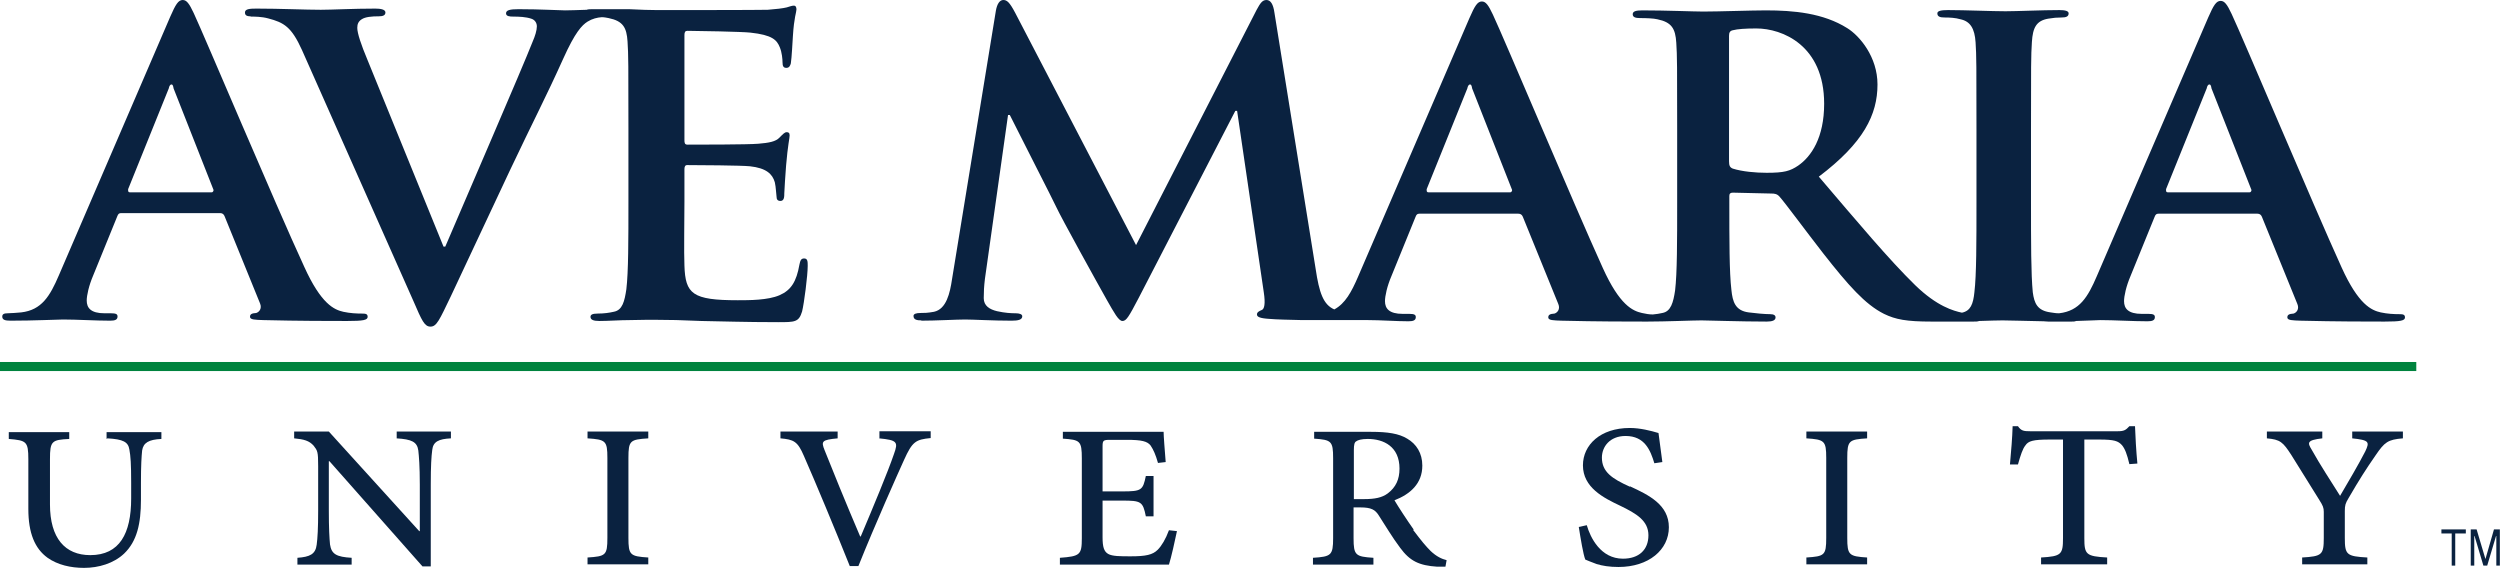 <?xml version="1.0" encoding="UTF-8"?>
<svg xmlns="http://www.w3.org/2000/svg" xmlns:xlink="http://www.w3.org/1999/xlink" width="1105px" height="251px" viewBox="0 0 1105 251" version="1.1">
  <title>official-logo</title>
  <g id="Page-1" stroke="none" stroke-width="1" fill="none" fill-rule="evenodd">
    <g id="Asset-1" fill-rule="nonzero">
      <g id="Group" transform="translate(1, 0)" fill="#0A2240">
        <path d="M46.499,193.752 C53.441,194.145 55.667,195.324 56.191,198.73 C56.715,201.481 56.977,205.149 56.977,213.271 L56.977,220.346 C56.977,235.804 51.869,245.367 38.902,245.367 C27.768,245.367 21.088,237.9 21.088,222.966 L21.088,202.922 C21.088,194.931 21.874,194.407 29.602,194.014 L29.602,191.001 L2.882,191.001 L2.882,194.014 C10.61,194.669 11.526,195.062 11.526,202.922 L11.526,224.931 C11.526,235.673 14.408,242.485 20.04,246.546 C24.494,249.69 30.257,251 36.151,251 C42.569,251 49.249,249.035 53.833,244.712 C59.597,239.21 61.299,231.35 61.299,220.87 L61.299,213.533 C61.299,205.411 61.561,201.743 61.823,199.123 C62.347,195.717 64.705,194.276 70.337,194.014 L70.337,191.001 L46.106,191.001 L46.106,194.014 L46.499,193.752 Z" id="Path"></path>
        <path d="M174.206,193.752 C181.017,194.145 183.374,195.324 183.898,199.123 C184.16,201.612 184.553,205.804 184.553,214.188 L184.553,234.756 L184.291,234.756 L144.342,190.739 L129.017,190.739 L129.017,193.752 C133.339,194.145 135.697,194.8 137.662,197.027 C139.365,199.254 139.627,199.647 139.627,206.066 L139.627,225.586 C139.627,233.577 139.365,237.9 138.972,240.782 C138.448,244.974 135.959,246.153 130.458,246.546 L130.458,249.559 L154.427,249.559 L154.427,246.546 C147.747,246.153 145.521,244.974 144.866,240.651 C144.604,237.9 144.342,233.708 144.342,225.586 L144.342,203.839 L144.604,203.839 L185.732,250.345 L189.4,250.345 L189.4,214.188 C189.4,205.804 189.662,201.743 190.055,198.861 C190.447,195.193 192.936,194.014 198.306,193.752 L198.306,190.739 L174.337,190.739 L174.337,193.752 L174.206,193.752 Z" id="Path"></path>
        <path d="M258.689,193.752 C266.679,194.276 267.465,194.8 267.465,202.398 L267.465,237.769 C267.465,245.498 266.679,245.891 258.689,246.415 L258.689,249.428 L285.54,249.428 L285.54,246.415 C277.55,245.891 276.764,245.367 276.764,237.769 L276.764,202.398 C276.764,194.669 277.55,194.276 285.54,193.752 L285.54,190.739 L258.689,190.739 L258.689,193.752 Z" id="Path"></path>
        <path d="M387.575,193.752 C395.565,194.538 396.089,195.324 394.124,200.695 C391.504,208.424 384.824,224.407 379.454,237.114 L379.192,237.114 C373.298,223.359 366.094,205.673 363.474,198.992 C361.903,195.062 362.165,194.407 369.238,193.752 L369.238,190.739 L343.958,190.739 L343.958,193.752 C349.852,194.276 351.555,195.062 354.306,201.481 C359.545,213.402 368.059,233.839 374.608,250.214 L378.406,250.214 C385.872,231.612 395.958,209.079 398.577,203.315 C402.245,195.193 403.686,194.276 410.366,193.621 L410.366,190.608 L387.706,190.608 L387.706,193.621 L387.575,193.752 Z" id="Path"></path>
        <path d="M510.698,243.009 C508.471,245.236 505.459,245.891 498.778,245.891 C494.194,245.891 490.658,245.891 488.824,244.843 C486.99,243.795 486.335,241.83 486.335,237.507 L486.335,221.263 L494.98,221.263 C503.363,221.263 504.149,221.656 505.459,228.206 L508.864,228.206 L508.864,210.389 L505.459,210.389 C504.149,216.677 503.625,217.201 494.98,217.201 L486.335,217.201 L486.335,197.42 C486.335,194.669 486.597,194.407 489.741,194.407 L497.076,194.407 C503.625,194.407 506.113,195.062 507.554,196.896 C508.864,198.861 509.781,200.957 510.829,204.625 L514.234,204.232 C513.841,199.123 513.317,192.835 513.317,190.87 L468.784,190.87 L468.784,193.883 C476.381,194.407 477.167,194.8 477.167,202.66 L477.167,237.9 C477.167,245.236 476.381,245.891 467.474,246.546 L467.474,249.559 L515.675,249.559 C516.592,246.808 518.557,238.031 519.212,234.756 L515.675,234.363 C514.234,238.293 512.401,241.306 510.698,243.009" id="Path"></path>
        <path d="M612.34,218.118 C609.851,219.953 606.707,220.608 601.861,220.608 L597.408,220.608 L597.408,198.861 C597.408,196.634 597.67,195.455 598.456,195.062 C599.111,194.538 600.682,194.014 603.564,194.014 C610.637,194.014 617.579,197.42 617.579,207.114 C617.579,211.83 616.007,215.367 612.34,218.118 M623.866,234.101 C620.984,230.04 617.055,224.014 615.352,221.132 C622.425,218.38 627.665,213.664 627.665,205.804 C627.665,200.302 625.045,196.241 620.984,193.883 C617.317,191.656 612.471,190.87 605.005,190.87 L579.856,190.87 L579.856,193.883 C587.453,194.407 588.239,194.931 588.239,202.529 L588.239,237.9 C588.239,245.498 587.322,246.022 579.332,246.546 L579.332,249.559 L606.053,249.559 L606.053,246.546 C598.194,246.022 597.277,245.498 597.277,237.9 L597.277,224.276 L600.289,224.276 C605.136,224.276 606.838,225.324 608.41,227.813 C611.292,232.267 614.566,237.769 617.841,242.092 C622.163,247.987 626.224,249.952 634.214,250.476 C635.523,250.476 636.702,250.476 637.881,250.476 L638.405,247.594 C636.309,247.07 633.952,246.022 631.332,243.533 C629.105,241.306 627.272,239.079 623.604,234.232" id="Shape"></path>
        <path d="M719.352,215.105 C711.493,211.568 707.039,208.555 707.039,202.267 C707.039,197.551 710.445,192.704 717.518,192.704 C726.032,192.704 728.52,199.123 730.223,204.756 L733.76,204.232 C732.974,198.206 732.45,194.538 732.057,191.394 C728.52,190.346 723.936,189.167 719.352,189.167 C706.385,189.167 698.657,196.634 698.657,205.673 C698.657,215.498 707.825,220.084 715.029,223.49 C722.364,227.027 727.604,230.171 727.604,236.59 C727.604,243.009 723.412,246.939 716.339,246.939 C706.516,246.939 701.931,237.638 700.359,232.136 L696.823,232.922 C697.609,237.9 698.788,245.105 699.704,247.332 C700.621,247.725 702.193,248.38 704.682,249.297 C707.17,250.083 710.445,250.607 714.374,250.607 C727.735,250.607 736.641,243.009 736.641,233.053 C736.641,223.097 727.735,218.773 719.483,214.974" id="Path"></path>
        <path d="M797.417,193.752 C805.407,194.276 806.193,194.8 806.193,202.398 L806.193,237.769 C806.193,245.498 805.407,245.891 797.417,246.415 L797.417,249.428 L824.268,249.428 L824.268,246.415 C816.278,245.891 815.492,245.367 815.492,237.769 L815.492,202.398 C815.492,194.669 816.278,194.276 824.268,193.752 L824.268,190.739 L797.417,190.739 L797.417,193.752 Z" id="Path"></path>
        <path d="M940.187,188.381 C938.615,190.084 937.829,190.608 935.079,190.608 L896.308,190.608 C893.557,190.608 892.379,190.477 890.938,188.381 L888.58,188.381 C888.449,193.359 887.925,199.385 887.401,205.28 L890.938,205.28 C892.117,201.088 893.034,198.337 894.212,196.896 C895.522,194.931 897.487,194.276 905.084,194.276 L910.847,194.276 L910.847,237.9 C910.847,245.105 910.061,245.891 901.154,246.415 L901.154,249.428 L930.363,249.428 L930.363,246.415 C921.064,245.891 920.278,245.105 920.278,237.9 L920.278,194.276 L926.827,194.276 C933.638,194.276 935.21,194.931 936.912,196.765 C938.222,198.337 939.139,200.695 940.187,205.149 L943.723,204.887 C943.2,199.516 942.807,192.442 942.676,188.381 L940.318,188.381 L940.187,188.381 Z" id="Path"></path>
        <path d="M1038.685,193.752 C1046.282,194.538 1046.413,195.324 1044.448,199.516 C1041.698,204.887 1036.721,213.402 1033.315,219.166 C1029.124,212.485 1024.539,205.542 1020.741,198.73 C1018.907,195.717 1018.514,194.538 1025.456,193.752 L1025.456,190.739 L1000.963,190.739 L1000.963,193.752 C1006.857,194.276 1008.036,195.324 1011.834,201.219 C1017.073,209.603 1020.61,215.236 1024.146,221.001 C1025.718,223.49 1026.111,224.407 1026.111,226.241 L1026.111,237.769 C1026.111,245.236 1025.325,245.891 1016.549,246.415 L1016.549,249.428 L1045.365,249.428 L1045.365,246.415 C1036.197,245.891 1035.411,245.236 1035.411,237.769 L1035.411,225.848 C1035.411,223.359 1035.673,222.442 1037.113,220.084 C1041.829,211.961 1044.841,207.245 1049.033,201.219 C1052.962,195.455 1054.403,194.276 1061.083,193.752 L1061.083,190.739 L1038.685,190.739 L1038.685,193.752 L1038.685,193.752 Z" id="Path"></path>
        <path d="M55.536,83.841 L73.612,39.039 C73.743,38.253 74.136,37.336 74.791,37.336 C75.445,37.336 75.576,38.253 75.707,39.039 L93.39,83.972 C93.39,83.972 93.39,85.02 92.473,85.02 L56.453,85.02 C55.667,85.02 55.536,84.496 55.667,83.71 M3.667,141.744 C13.884,141.744 24.625,141.22 26.851,141.22 C32.876,141.22 41.39,141.744 47.677,141.744 C49.773,141.744 50.952,141.351 50.952,139.91 C50.952,138.862 50.297,138.469 48.07,138.469 L45.189,138.469 C39.164,138.469 37.33,136.111 37.33,132.836 C37.33,130.609 38.247,126.286 40.211,121.701 L50.821,95.632 C51.214,94.584 51.607,94.191 52.524,94.191 L96.272,94.191 C97.188,94.191 97.843,94.584 98.236,95.501 L113.954,134.146 C114.871,136.373 113.561,137.945 112.251,138.338 C110.287,138.469 109.501,138.862 109.501,140.041 C109.501,141.351 111.858,141.351 115.395,141.482 C131.113,141.875 145.39,141.875 152.463,141.875 C159.536,141.875 161.5,141.482 161.5,140.041 C161.5,138.731 160.584,138.6 159.012,138.6 C156.654,138.6 153.773,138.469 150.76,137.814 C146.7,136.897 140.936,134.408 133.47,117.902 C120.634,90.129 89.33,15.851 84.614,5.764 C82.649,1.572 81.471,0 79.768,0 C77.803,0 76.624,1.965 74.267,7.336 L25.018,121.701 C21.088,130.871 17.421,137.028 8.383,138.076 C6.811,138.207 4.06,138.469 2.358,138.469 C0.786,138.469 2.84217094e-14,138.862 2.84217094e-14,139.91 C2.84217094e-14,141.351 1.179,141.744 3.667,141.744" id="Shape"></path>
        <path d="M109.894,7.336 C111.465,7.336 114.609,7.336 117.491,8.122 C124.564,9.956 127.838,11.921 132.423,22.008 L181.803,133.229 C185.47,141.744 186.649,144.364 189.269,144.364 C192.019,144.364 193.198,141.482 198.306,130.871 C202.629,121.832 211.797,101.92 224.372,75.326 C234.981,52.925 240.221,43.1 247.948,25.938 C253.188,14.279 256.2,11.135 258.689,9.563 C260.785,8.253 263.011,7.729 264.976,7.598 C266.155,7.598 267.203,7.86 267.989,7.991 C274.407,9.301 275.979,12.183 276.371,18.34 C276.764,24.104 276.764,29.213 276.764,56.986 L276.764,89.081 C276.764,105.85 276.764,120.26 275.848,127.858 C275.062,133.098 274.145,137.159 270.215,137.814 C268.513,138.207 266.155,138.6 263.142,138.6 C260.785,138.6 259.999,139.124 259.999,140.041 C259.999,141.351 261.309,141.875 263.928,141.875 C267.858,141.875 272.966,141.482 277.419,141.482 C282.135,141.351 286.457,141.351 288.553,141.351 C294.447,141.351 300.472,141.482 308.986,141.875 C317.369,142.006 328.24,142.399 342.91,142.399 C350.376,142.399 352.079,142.399 353.52,137.683 C354.437,134.015 356.008,121.701 356.008,117.509 C356.008,115.675 356.008,114.234 354.437,114.234 C353.127,114.234 352.734,115.02 352.341,116.985 C351.031,124.452 348.673,128.251 343.565,130.478 C338.457,132.705 330.205,132.705 325.097,132.705 C305.056,132.705 301.913,129.954 301.52,117.378 C301.258,112.138 301.52,95.37 301.52,89.212 L301.52,74.802 C301.52,73.754 301.782,72.968 302.699,72.968 C307.414,72.968 326.799,73.099 330.467,73.492 C337.671,74.278 340.422,76.898 341.469,80.566 C341.993,82.924 341.993,85.282 342.255,87.116 C342.255,88.033 342.648,88.819 343.958,88.819 C345.661,88.819 345.661,86.854 345.661,85.413 C345.661,84.103 346.185,76.898 346.447,73.23 C347.233,63.929 348.019,61.047 348.019,59.868 C348.019,58.689 347.495,58.427 346.709,58.427 C345.792,58.427 345.006,59.344 343.565,60.785 C341.862,62.619 338.85,63.143 334.134,63.536 C329.681,63.929 307.152,63.929 302.83,63.929 C301.651,63.929 301.52,63.143 301.52,61.964 L301.52,15.458 C301.52,14.148 301.913,13.624 302.83,13.624 C306.759,13.624 327.323,14.017 330.598,14.41 C340.422,15.458 342.386,17.685 343.696,20.96 C344.613,23.187 344.875,26.2 344.875,27.51 C344.875,29.213 345.268,29.999 346.578,29.999 C347.888,29.999 348.28,28.951 348.542,28.034 C348.935,25.807 349.328,17.816 349.459,15.982 C349.983,7.598 351.031,5.371 351.031,4.192 C351.031,3.275 350.769,2.489 349.852,2.489 C348.935,2.489 347.757,3.013 346.709,3.275 C345.137,3.668 341.993,4.061 338.326,4.323 C334.658,4.454 295.626,4.454 289.339,4.454 C286.588,4.454 282.135,4.323 277.026,4.061 C274.538,4.061 271.787,4.061 269.037,4.061 C268.513,4.061 267.858,4.061 267.203,4.061 C266.417,4.061 265.631,4.061 264.714,4.061 C263.535,4.061 262.225,4.061 261.047,4.061 C259.868,4.061 258.951,4.061 258.296,4.323 C254.367,4.454 250.568,4.585 248.734,4.585 C246.246,4.585 237.994,4.061 228.17,4.061 C224.503,4.061 222.669,4.454 222.669,5.895 C222.669,7.205 224.241,7.336 225.944,7.336 C228.432,7.336 231.445,7.467 233.802,8.253 C235.505,8.777 236.291,10.218 236.291,11.659 C236.291,13.362 235.505,15.982 234.457,18.34 C229.742,30.392 204.332,88.95 195.818,108.994 L195.032,108.994 L161.37,26.331 C158.619,19.781 156.916,14.672 156.916,12.314 C156.916,10.611 157.44,9.432 158.881,8.515 C160.453,7.467 163.334,7.205 166.478,7.205 C168.181,7.205 169.359,6.812 169.359,5.502 C169.359,4.192 167.264,3.799 164.906,3.799 C155.082,3.799 145.652,4.323 140.805,4.323 C133.994,4.323 122.73,3.799 112.382,3.799 C109.501,3.799 107.274,3.93 107.274,5.502 C107.274,6.55 107.798,7.205 109.632,7.205" id="Path"></path>
        <path d="M629.498,83.841 L647.574,39.039 C647.705,38.253 648.098,37.336 648.753,37.336 C649.407,37.336 649.538,38.253 649.669,39.039 L667.352,83.972 C667.352,83.972 667.352,85.02 666.435,85.02 L630.415,85.02 C629.629,85.02 629.498,84.496 629.629,83.71 M763.231,15.851 C763.231,14.41 763.624,13.624 764.933,13.362 C766.898,12.838 770.435,12.576 775.281,12.576 C786.807,12.576 805.276,20.043 805.276,45.851 C805.276,60.785 799.644,69.169 793.749,73.23 C790.213,75.588 787.724,76.374 779.865,76.374 C775.019,76.374 769.125,75.85 764.933,74.54 C763.624,74.016 763.231,73.23 763.231,71.265 L763.231,15.851 L763.231,15.851 Z M956.298,83.841 L974.373,39.039 C974.504,38.253 974.897,37.336 975.552,37.336 C976.207,37.336 976.338,38.253 976.469,39.039 L994.151,83.972 C994.151,83.972 994.151,85.02 993.235,85.02 L957.215,85.02 C956.429,85.02 956.298,84.496 956.429,83.71 M406.174,141.744 C412.462,141.744 421.892,141.22 425.56,141.22 C429.096,141.22 437.872,141.744 446.124,141.744 C449.005,141.744 450.839,141.351 450.839,139.779 C450.839,138.862 449.529,138.469 447.958,138.469 C445.993,138.469 443.242,138.338 439.706,137.552 C436.431,136.766 433.812,135.194 433.812,131.788 C433.812,128.906 433.943,126.548 434.335,123.273 L444.552,50.829 L445.338,50.829 C452.149,64.453 463.937,87.378 465.771,91.308 C468.129,96.418 483.585,124.321 488.3,132.705 C491.444,138.207 493.408,141.875 495.111,141.875 C496.814,141.875 497.862,140.172 502.315,131.657 L545.015,48.995 L545.801,48.995 L557.589,129.168 C558.375,134.277 557.851,136.635 556.672,137.028 C555.363,137.552 554.577,138.076 554.577,138.993 C554.577,140.041 555.756,140.696 560.209,140.958 C563.091,141.22 568.592,141.351 574.617,141.482 L603.695,141.482 C609.327,141.482 616.269,142.006 621.508,142.006 C623.604,142.006 624.783,141.613 624.783,140.172 C624.783,139.124 624.128,138.731 621.901,138.731 L619.02,138.731 C612.995,138.731 611.161,136.373 611.161,133.098 C611.161,130.871 612.078,126.548 614.042,121.963 L624.652,95.894 C625.045,94.846 625.438,94.453 626.355,94.453 L670.103,94.453 C671.019,94.453 671.674,94.846 672.067,95.763 L687.785,134.408 C688.702,136.635 687.392,138.207 686.082,138.6 C684.118,138.731 683.332,139.124 683.332,140.303 C683.332,141.613 685.689,141.613 689.226,141.744 C704.944,142.137 719.221,142.137 726.294,142.137 L727.211,142.137 C735.07,142.137 747.382,141.613 751.049,141.613 C753.931,141.613 768.47,142.137 779.865,142.137 C782.354,142.137 783.795,141.613 783.795,140.303 C783.795,139.386 783.009,138.862 781.437,138.862 C779.079,138.862 774.757,138.469 771.875,138.076 C765.981,137.29 764.802,133.36 764.278,128.12 C763.362,120.522 763.362,106.112 763.362,89.081 L763.362,86.592 C763.362,85.544 763.886,85.151 764.933,85.151 L781.961,85.544 C783.271,85.544 784.45,85.675 785.498,86.854 C787.986,89.605 797.024,101.92 804.883,112.007 C815.885,126.024 823.351,134.539 831.734,138.731 C836.842,141.22 841.689,142.137 852.691,142.137 L871.291,142.137 C872.338,142.137 873.124,142.137 873.779,141.875 C878.102,141.744 882.031,141.613 884.127,141.613 C887.663,141.613 894.343,141.875 902.333,142.006 C902.857,142.006 903.512,142.137 904.298,142.137 C905.87,142.137 907.311,142.137 908.882,142.137 C910.716,142.137 912.681,142.137 914.646,142.137 C915.431,142.137 916.086,142.137 916.61,141.875 C921.981,141.744 926.172,141.482 927.351,141.482 C933.376,141.482 941.89,142.006 948.177,142.006 C950.273,142.006 951.451,141.613 951.451,140.172 C951.451,139.124 950.796,138.731 948.57,138.731 L945.688,138.731 C939.663,138.731 937.829,136.373 937.829,133.098 C937.829,130.871 938.746,126.548 940.711,121.963 L951.32,95.894 C951.713,94.846 952.106,94.453 953.023,94.453 L996.771,94.453 C997.688,94.453 998.343,94.846 998.736,95.763 L1014.454,134.408 C1015.37,136.635 1014.061,138.207 1012.751,138.6 C1010.786,138.731 1010,139.124 1010,140.303 C1010,141.613 1012.358,141.613 1015.894,141.744 C1031.612,142.137 1045.889,142.137 1052.962,142.137 C1060.035,142.137 1062,141.744 1062,140.303 C1062,138.993 1061.083,138.862 1059.511,138.862 C1057.154,138.862 1054.272,138.731 1051.259,138.076 C1047.199,137.159 1041.436,134.67 1033.97,118.164 C1021.396,90.522 990.091,16.113 985.376,6.157 C983.411,1.965 982.232,0.393 980.529,0.393 C978.565,0.393 977.386,2.358 975.028,7.729 L925.779,122.094 C921.85,131.264 918.182,137.421 909.144,138.469 L908.882,138.469 C907.573,138.469 906.394,138.207 905.346,138.076 C899.452,137.29 898.142,134.015 897.487,129.168 C896.701,121.308 896.701,106.898 896.701,89.343 L896.701,57.248 C896.701,29.606 896.701,24.497 897.094,18.602 C897.487,12.183 899.059,9.17 904.298,8.253 C906.656,7.86 908.227,7.729 910.192,7.729 C912.157,7.729 913.336,7.336 913.336,5.895 C913.336,4.847 911.764,4.454 909.275,4.454 C901.809,4.454 890.283,4.978 885.437,4.978 C879.804,4.978 867.361,4.454 860.026,4.454 C856.883,4.454 855.311,4.847 855.311,5.895 C855.311,7.336 856.49,7.729 858.454,7.729 C860.812,7.729 863.301,7.86 865.527,8.515 C869.85,9.432 871.815,12.576 872.207,18.733 C872.6,24.497 872.6,29.606 872.6,57.379 L872.6,89.474 C872.6,107.16 872.6,121.57 871.684,129.168 C871.16,134.408 869.981,137.421 866.182,138.207 C862.515,137.421 855.18,135.456 845.487,126.024 C833.961,114.758 820.339,98.514 802.918,78.077 C822.696,63.143 828.852,50.698 828.852,37.336 C828.852,25.152 820.994,15.851 815.492,12.445 C804.883,5.764 791.785,4.585 779.472,4.585 C773.447,4.585 758.515,5.109 751.835,5.109 C747.775,5.109 735.332,4.585 724.984,4.585 C722.102,4.585 720.662,4.978 720.662,6.288 C720.662,7.598 721.84,7.991 723.936,7.991 C726.687,7.991 729.961,8.122 731.533,8.515 C737.951,9.825 739.523,12.707 739.916,18.864 C740.309,24.628 740.309,29.737 740.309,57.51 L740.309,89.605 C740.309,106.374 740.309,120.784 739.392,128.382 C738.606,133.622 737.558,137.683 733.76,138.338 C732.581,138.6 731.14,138.862 729.568,138.993 C727.997,138.993 726.425,138.731 724.722,138.338 C720.662,137.421 714.898,134.932 707.432,118.426 C694.858,90.784 663.554,16.375 658.838,6.419 C656.873,2.227 655.695,0.655 653.992,0.655 C652.027,0.655 650.848,2.62 648.491,7.991 L599.241,122.356 C596.36,129.037 593.609,134.146 588.763,136.766 C583.917,134.67 582.083,129.43 580.511,118.819 L562.305,5.633 C561.781,1.834 560.602,0 558.768,0 C556.934,0 556.018,1.441 554.446,4.323 L501.136,108.339 L447.696,5.633 C445.207,0.917 444.028,0 442.456,0 C440.885,0 439.706,1.703 439.182,4.716 L419.796,123.404 C418.88,129.561 417.308,136.635 411.807,137.814 C408.925,138.338 407.484,138.338 405.912,138.338 C403.948,138.338 402.769,138.731 402.769,139.648 C402.769,141.351 404.341,141.613 406.305,141.613" id="Shape"></path>
      </g>
      <rect id="Rectangle" fill="#00833E" x="0" y="160" width="1068" height="4"></rect>
      <polygon id="Path" fill="#0A2240" points="1079.105 235.793 1083.655 235.793 1083.655 250 1085.215 250 1085.215 235.793 1089.895 235.793 1089.895 234 1079.105 234"></polygon>
      <polygon id="Path" fill="#0A2240" points="1098.565 247.103 1094.665 234 1092.065 234 1092.065 250 1093.625 250 1093.625 236.483 1097.655 250 1099.345 250 1103.375 236.483 1103.375 250 1104.935 250 1104.935 234 1102.335 234"></polygon>
    </g>
  </g>
</svg>
